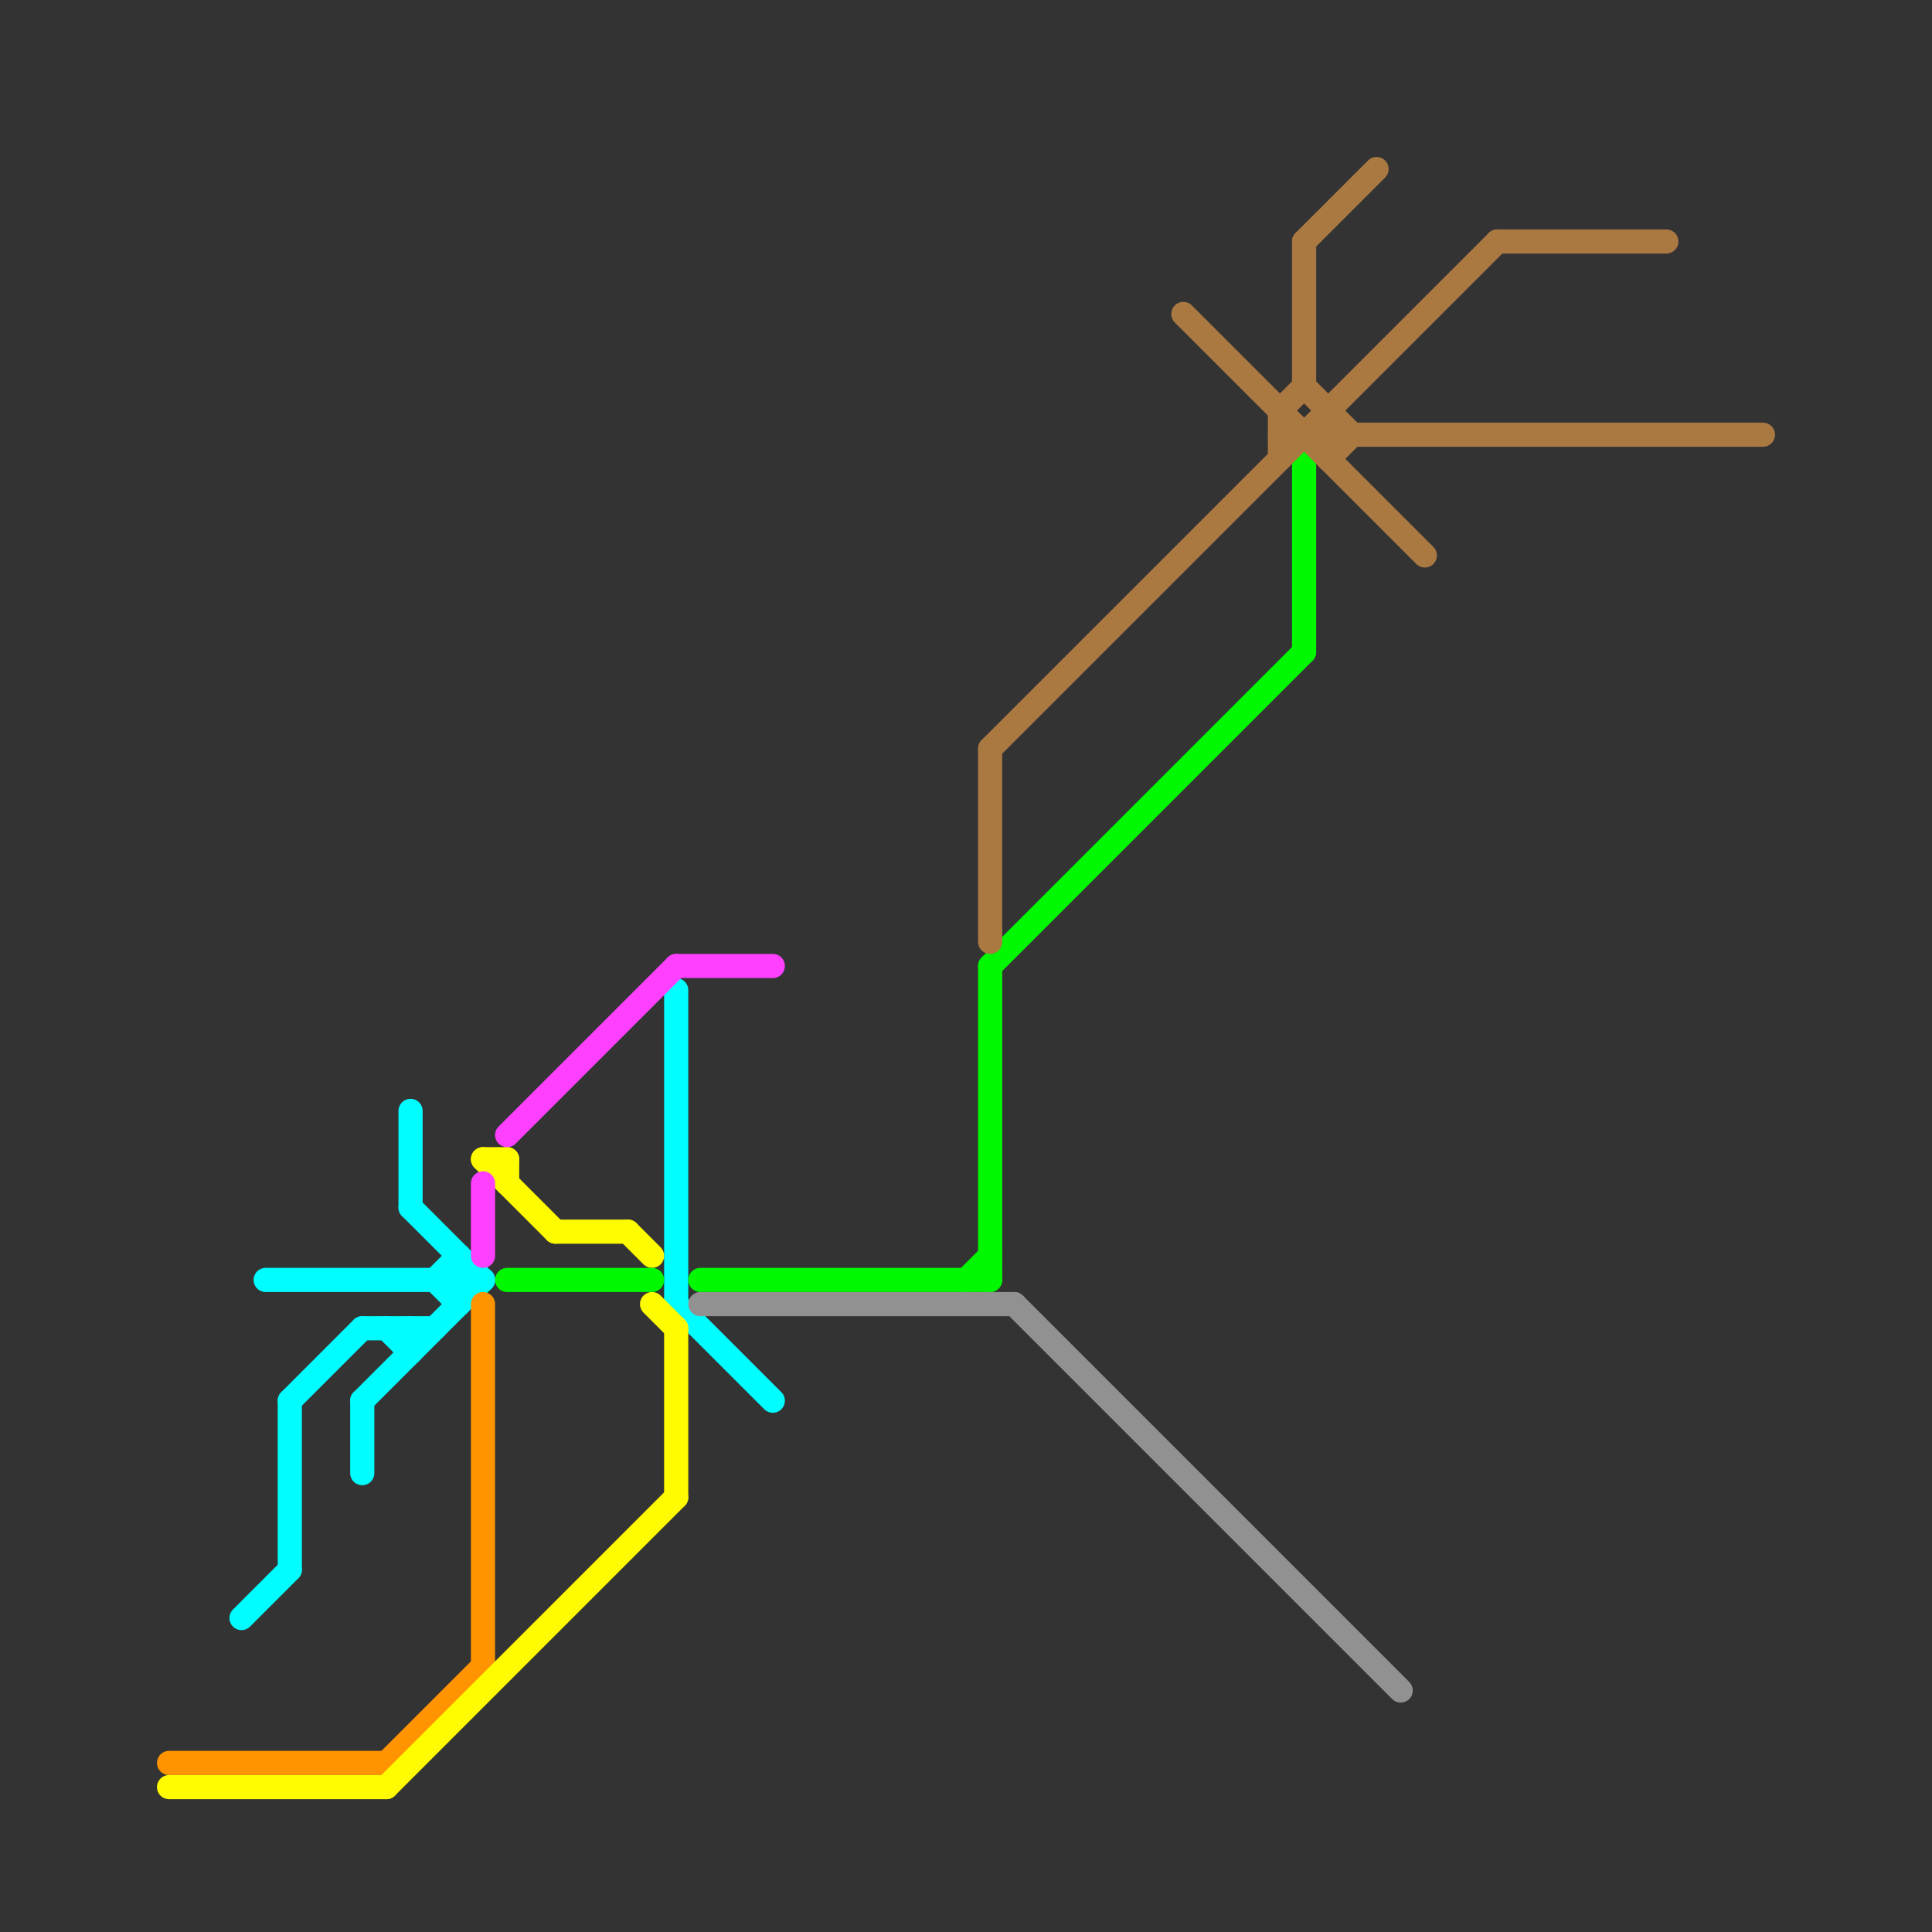 
<svg version="1.1" xmlns="http://www.w3.org/2000/svg" viewBox="0 0 80 80">
<rect x="0" y="0" width="80" height="80" fill="#333333" stroke="none"/>
<style>text { font: 1px Helvetica; font-weight: 600; white-space: pre; dominant-baseline: central; } line { stroke-width: 1; fill: none; stroke-linecap: round; stroke-linejoin: round; } .c0 { stroke: #00fdff } .c1 { stroke: #ff9300 } .c2 { stroke: #fffb00 } .c3 { stroke: #ff40ff } .c4 { stroke: #00f900 } .c5 { stroke: #919191 } .c6 { stroke: #aa7942 }</style><defs><g id="wm-xf"><circle r="1.2" fill="#000"/><circle r="0.9" fill="#fff"/><circle r="0.6" fill="#000"/><circle r="0.3" fill="#fff"/></g><g id="wm"><circle r="0.6" fill="#000"/><circle r="0.3" fill="#fff"/></g></defs><line class="c0" x1="28" y1="41" x2="28" y2="54"/><line class="c0" x1="18" y1="53" x2="19" y2="52"/><line class="c0" x1="16" y1="55" x2="17" y2="56"/><line class="c0" x1="12" y1="58" x2="12" y2="65"/><line class="c0" x1="15" y1="58" x2="15" y2="61"/><line class="c0" x1="19" y1="52" x2="19" y2="54"/><line class="c0" x1="10" y1="67" x2="12" y2="65"/><line class="c0" x1="15" y1="58" x2="20" y2="53"/><line class="c0" x1="17" y1="50" x2="20" y2="53"/><line class="c0" x1="18" y1="53" x2="19" y2="54"/><line class="c0" x1="11" y1="53" x2="20" y2="53"/><line class="c0" x1="12" y1="58" x2="15" y2="55"/><line class="c0" x1="28" y1="54" x2="32" y2="58"/><line class="c0" x1="15" y1="55" x2="18" y2="55"/><line class="c0" x1="17" y1="55" x2="17" y2="56"/><line class="c0" x1="17" y1="46" x2="17" y2="50"/><line class="c1" x1="16" y1="73" x2="20" y2="69"/><line class="c1" x1="7" y1="73" x2="16" y2="73"/><line class="c1" x1="20" y1="54" x2="20" y2="69"/><line class="c2" x1="21" y1="48" x2="21" y2="49"/><line class="c2" x1="20" y1="48" x2="21" y2="48"/><line class="c2" x1="20" y1="48" x2="23" y2="51"/><line class="c2" x1="27" y1="54" x2="28" y2="55"/><line class="c2" x1="16" y1="74" x2="28" y2="62"/><line class="c2" x1="28" y1="55" x2="28" y2="62"/><line class="c2" x1="26" y1="51" x2="27" y2="52"/><line class="c2" x1="23" y1="51" x2="26" y2="51"/><line class="c2" x1="7" y1="74" x2="16" y2="74"/><line class="c3" x1="20" y1="49" x2="20" y2="52"/><line class="c3" x1="28" y1="40" x2="32" y2="40"/><line class="c3" x1="21" y1="47" x2="28" y2="40"/><line class="c4" x1="54" y1="19" x2="54" y2="27"/><line class="c4" x1="40" y1="53" x2="41" y2="52"/><line class="c4" x1="21" y1="53" x2="27" y2="53"/><line class="c4" x1="29" y1="53" x2="41" y2="53"/><line class="c4" x1="41" y1="40" x2="54" y2="27"/><line class="c4" x1="41" y1="40" x2="41" y2="53"/><line class="c5" x1="29" y1="54" x2="42" y2="54"/><line class="c5" x1="42" y1="54" x2="58" y2="70"/><line class="c6" x1="62" y1="10" x2="69" y2="10"/><line class="c6" x1="53" y1="18" x2="73" y2="18"/><line class="c6" x1="53" y1="17" x2="54" y2="16"/><line class="c6" x1="54" y1="16" x2="56" y2="18"/><line class="c6" x1="41" y1="31" x2="62" y2="10"/><line class="c6" x1="41" y1="31" x2="41" y2="39"/><line class="c6" x1="53" y1="17" x2="53" y2="19"/><line class="c6" x1="49" y1="13" x2="59" y2="23"/><line class="c6" x1="55" y1="19" x2="56" y2="18"/><line class="c6" x1="54" y1="10" x2="54" y2="16"/><line class="c6" x1="55" y1="17" x2="55" y2="19"/><line class="c6" x1="54" y1="10" x2="57" y2="7"/>
</svg>
